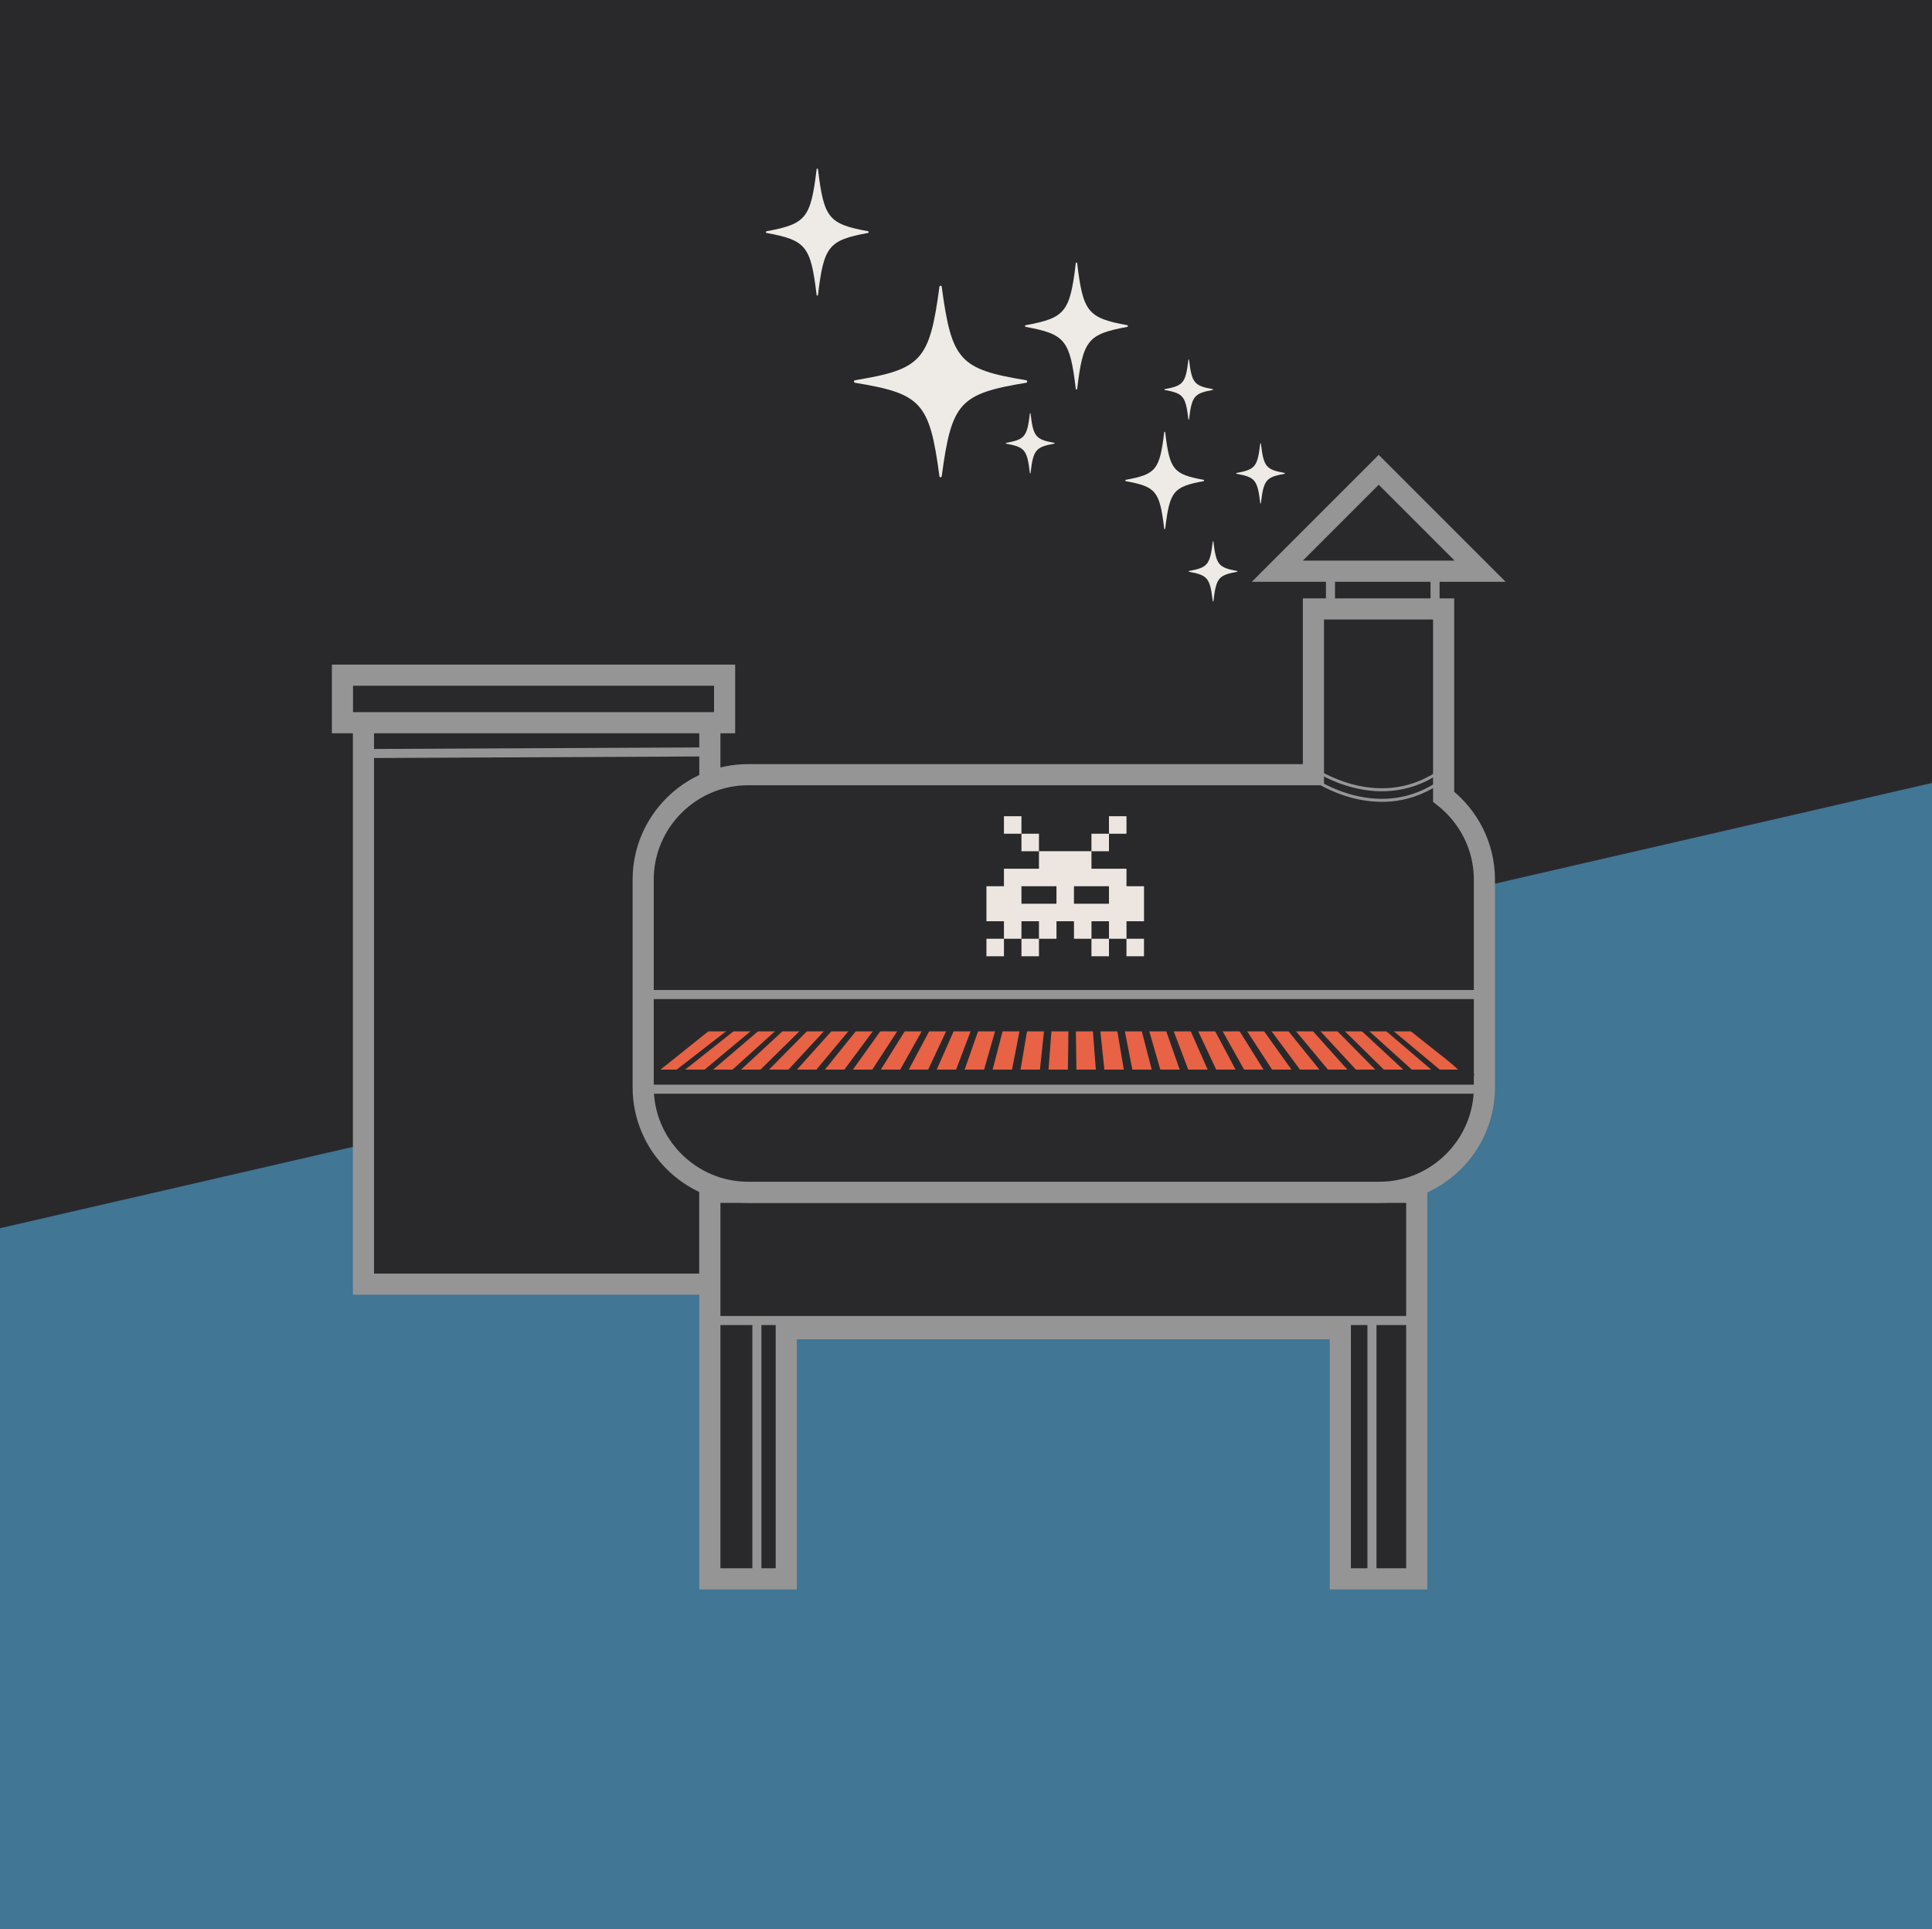 <?xml version="1.0" encoding="UTF-8"?>
<svg id="Layer_4_copy" data-name="Layer 4 copy" xmlns="http://www.w3.org/2000/svg" viewBox="0 0 640 639">
  <defs>
    <style>
      .cls-1, .cls-2 {
        fill: none;
      }

      .cls-1, .cls-2, .cls-3 {
        stroke: #969596;
        stroke-miterlimit: 10;
      }

      .cls-4, .cls-3 {
        fill: #29292b;
      }

      .cls-2 {
        stroke-width: 3px;
      }

      .cls-5 {
        fill: #e86245;
      }

      .cls-6 {
        fill: #eeeae6;
      }

      .cls-7 {
        fill: #ede6e0;
      }

      .cls-8 {
        fill: #417694;
      }

      .cls-3 {
        stroke-width: 7px;
      }

      .cls-9 {
        fill: #969596;
      }
    </style>
  </defs>
  <rect class="cls-4" width="640" height="639"/>
  <polygon class="cls-8" points="640.13 259.32 -6.81 408.41 -6.81 687.32 640.13 690.89 640.13 259.32"/>
  <path class="cls-6" d="M373.64,108c0,.14-.08.26-.2.28-13.11,2.41-14.66,4.33-16.61,20.52-.02.14-.12.25-.23.25s-.21-.1-.23-.25c-1.95-16.19-3.5-18.11-16.61-20.52-.11-.02-.2-.14-.2-.28s.08-.26.2-.28c13.11-2.41,14.66-4.33,16.61-20.52.02-.14.12-.25.23-.25s.21.1.23.25c1.95,16.19,3.5,18.11,16.61,20.52.11.02.2.14.2.28Z"/>
  <path class="cls-6" d="M398.87,159.16c0,.11-.06.2-.15.22-10.04,1.84-11.23,3.32-12.73,15.72-.01.11-.09.19-.17.19s-.16-.08-.17-.19c-1.49-12.41-2.68-13.88-12.73-15.72-.09-.02-.15-.11-.15-.22s.06-.2.15-.22c10.04-1.84,11.23-3.32,12.73-15.72.01-.11.09-.19.17-.19s.16.08.17.19c1.49,12.41,2.68,13.88,12.73,15.72.09.02.15.11.15.22Z"/>
  <path class="cls-6" d="M425.65,156.8c0,.07-.04.13-.09.13-6.21,1.14-6.95,2.05-7.87,9.72,0,.07-.06.12-.11.12s-.1-.05-.11-.12c-.92-7.67-1.66-8.58-7.87-9.72-.05-.01-.09-.07-.09-.13s.04-.13.09-.13c6.21-1.14,6.95-2.05,7.87-9.72,0-.07.06-.12.11-.12s.1.05.11.12c.92,7.67,1.66,8.58,7.87,9.72.05.01.09.07.09.13Z"/>
  <path class="cls-6" d="M349.34,146.83c0,.07-.04.13-.09.13-6.21,1.14-6.95,2.05-7.87,9.72,0,.07-.06.12-.11.12s-.1-.05-.11-.12c-.92-7.67-1.66-8.58-7.87-9.72-.05-.01-.09-.07-.09-.13s.04-.13.09-.13c6.21-1.14,6.95-2.05,7.87-9.72,0-.07.06-.12.11-.12s.1.05.11.12c.92,7.67,1.66,8.58,7.87,9.72.05.01.09.07.09.13Z"/>
  <path class="cls-6" d="M401.85,129.04c0,.07-.04.13-.09.13-6.21,1.14-6.95,2.05-7.87,9.72,0,.07-.06.12-.11.12s-.1-.05-.11-.12c-.92-7.67-1.66-8.58-7.87-9.72-.05-.01-.09-.07-.09-.13s.04-.13.09-.13c6.21-1.14,6.95-2.05,7.87-9.72,0-.07.06-.12.11-.12s.1.05.11.12c.92,7.67,1.66,8.58,7.87,9.72.05.01.09.07.09.13Z"/>
  <path class="cls-6" d="M409.92,189.27c0,.07-.04.13-.09.13-6.21,1.14-6.95,2.05-7.87,9.72,0,.07-.06.12-.11.12s-.1-.05-.11-.12c-.92-7.67-1.66-8.58-7.87-9.72-.05-.01-.09-.07-.09-.13s.04-.13.09-.13c6.21-1.14,6.95-2.05,7.87-9.72,0-.07.06-.12.11-.12s.1.05.11.12c.92,7.67,1.66,8.58,7.87,9.72.05.01.09.07.09.13Z"/>
  <path class="cls-6" d="M287.78,76.88c0,.14-.08.26-.2.28-13.11,2.41-14.66,4.33-16.61,20.52-.02.14-.12.25-.23.25s-.21-.1-.23-.25c-1.95-16.19-3.5-18.11-16.61-20.52-.11-.02-.2-.14-.2-.28s.08-.26.2-.28c13.11-2.41,14.66-4.33,16.61-20.52.02-.14.12-.25.23-.25s.21.1.23.25c1.95,16.19,3.5,18.11,16.61,20.52.11.02.2.14.2.28Z"/>
  <path class="cls-6" d="M340.27,126.37c0,.22-.14.4-.34.42-22.07,3.63-24.69,6.53-27.97,30.95-.03.21-.2.37-.38.37s-.36-.16-.38-.37c-3.28-24.43-5.9-27.32-27.97-30.95-.19-.03-.34-.22-.34-.42s.14-.4.34-.42c22.07-3.63,24.69-6.53,27.97-30.95.03-.21.2-.37.38-.37s.36.16.38.37c3.28,24.43,5.9,27.32,27.97,30.95.19.03.34.22.34.42Z"/>
  <g>
    <rect class="cls-3" x="120.4" y="226.19" width="114.75" height="199.18"/>
    <polygon class="cls-3" points="235.15 394.95 235.15 438.77 235.15 440.15 235.15 522.99 260.46 522.99 260.46 440.15 444 440.15 444 522.99 469.31 522.99 469.31 440.15 469.31 438.77 469.31 394.95 235.15 394.95"/>
    <path class="cls-3" d="M478.22,263.92v-62.21h-43.13v54.9h-187.27c-19.12,0-34.76,15.64-34.76,34.76v68.82c0,19.12,15.64,34.76,34.76,34.76h209.15c19.12,0,34.76-15.64,34.76-34.76v-68.82c0-11.13-5.31-21.08-13.51-27.45Z"/>
    <line class="cls-2" x1="212.4" y1="360.79" x2="491.07" y2="360.79"/>
    <line class="cls-2" x1="213.53" y1="329.44" x2="492.2" y2="329.44"/>
    <line class="cls-2" x1="234.09" y1="437.42" x2="471.64" y2="437.42"/>
    <g>
      <rect class="cls-7" x="332.57" y="270.37" width="5.8" height="5.8"/>
      <rect class="cls-7" x="367.36" y="270.37" width="5.8" height="5.8"/>
      <rect class="cls-7" x="338.37" y="276.17" width="5.8" height="5.8"/>
      <rect class="cls-7" x="361.56" y="276.17" width="5.8" height="5.8"/>
      <path class="cls-7" d="M373.16,293.56v-5.8h-11.6v-5.8h-17.39v5.8h-11.6v5.8h-5.8v11.6h5.8v5.8h5.8v-5.8h5.8v5.8h5.8v-5.8h5.8v5.8h5.8v-5.8h5.8v5.8h5.8v-5.8h5.8v-11.6h-5.8ZM344.17,299.36h-5.8v-5.8h11.6v5.8h-5.8ZM361.56,299.36h-5.8v-5.8h11.6v5.8h-5.8Z"/>
      <rect class="cls-7" x="326.77" y="310.96" width="5.8" height="5.8"/>
      <rect class="cls-7" x="338.37" y="310.96" width="5.8" height="5.8"/>
      <rect class="cls-7" x="361.56" y="310.96" width="5.8" height="5.8"/>
      <rect class="cls-7" x="373.16" y="310.96" width="5.8" height="5.8"/>
    </g>
    <rect class="cls-3" x="113.44" y="223.65" width="126.6" height="15.75"/>
    <g>
      <polygon class="cls-4" points="423.13 189.21 456.72 155.62 490.3 189.21 423.13 189.21"/>
      <path class="cls-9" d="M456.72,160.57l25.14,25.14h-50.28l25.14-25.14M456.72,150.67l-42.04,42.04h84.07l-42.04-42.04h0Z"/>
    </g>
    <line class="cls-2" x1="440.74" y1="201.71" x2="440.74" y2="189.27"/>
    <line class="cls-2" x1="475.38" y1="201.71" x2="475.38" y2="189.27"/>
    <polygon class="cls-5" points="218.79 354.31 234.64 341.64 469.31 341.64 483.01 354.31 218.79 354.31"/>
    <path class="cls-4" d="M356.61,356.12h-2.88l.22-15.98h2.43l.22,15.98ZM348.42,340.13h-2.43l-1.68,15.98h2.88l1.23-15.98ZM364.35,340.13h-2.43l1.23,15.98h2.88l-1.68-15.98ZM332.49,340.13h-2.43l-4.59,15.98h2.88l4.15-15.98ZM324.52,340.13h-2.43l-6.05,15.98h2.88l5.6-15.98ZM340.45,340.13h-2.43l-3.13,15.98h2.88l2.69-15.98ZM308.59,340.13h-2.43l-8.96,15.98h2.88l8.51-15.98ZM300.62,340.13h-2.43l-10.41,15.98h2.88l9.97-15.98ZM316.55,340.13h-2.43l-7.5,15.98h2.88l7.06-15.98ZM284.69,340.13h-2.43l-13.33,15.98h2.88l12.88-15.98ZM276.72,340.13h-2.43l-14.78,15.98h2.88l14.34-15.98ZM292.66,340.13h-2.43l-11.87,15.98h2.88l11.43-15.98ZM268.76,340.13h-2.43l-16.24,15.98h2.88l15.79-15.98ZM260.79,340.13h-2.43l-17.7,15.98h2.88l17.25-15.98ZM244.86,340.13h-2.43l-20.61,15.98h2.88l20.16-15.98ZM252.83,340.13h-2.43l-19.15,15.98h2.88l18.71-15.98ZM451.98,340.13h-2.43l17.25,15.98h2.88l-17.7-15.98ZM444.01,340.13h-2.43l15.79,15.98h2.88l-16.24-15.98ZM459.94,340.13h-2.43l18.71,15.98h2.88l-19.15-15.98ZM467.91,340.13h-2.43l20.16,15.98h2.88l-20.61-15.98ZM428.08,340.13h-2.43l12.88,15.98h2.88l-13.33-15.98ZM420.11,340.13h-2.43l11.43,15.98h2.88l-11.87-15.98ZM436.05,340.13h-2.43l14.34,15.98h2.88l-14.78-15.98ZM404.18,340.13h-2.43l8.51,15.98h2.88l-8.96-15.98ZM396.22,340.13h-2.43l7.06,15.98h2.88l-7.5-15.98ZM412.15,340.13h-2.43l9.97,15.98h2.88l-10.41-15.98ZM380.28,340.13h-2.43l4.15,15.98h2.88l-4.59-15.98ZM372.32,340.13h-2.43l2.69,15.98h2.88l-3.13-15.98ZM388.25,340.13h-2.43l5.6,15.98h2.88l-6.05-15.98Z"/>
    <line class="cls-2" x1="250.73" y1="437.42" x2="250.73" y2="525.69"/>
    <line class="cls-2" x1="454.48" y1="437.42" x2="454.48" y2="525.69"/>
    <line class="cls-2" x1="120.4" y1="249.61" x2="235.15" y2="249.06"/>
  </g>
  <path class="cls-1" d="M435.09,254.61s22.29,15.75,43.13,0"/>
  <path class="cls-1" d="M435.09,258.11s22.29,15.75,43.13,0"/>
</svg>